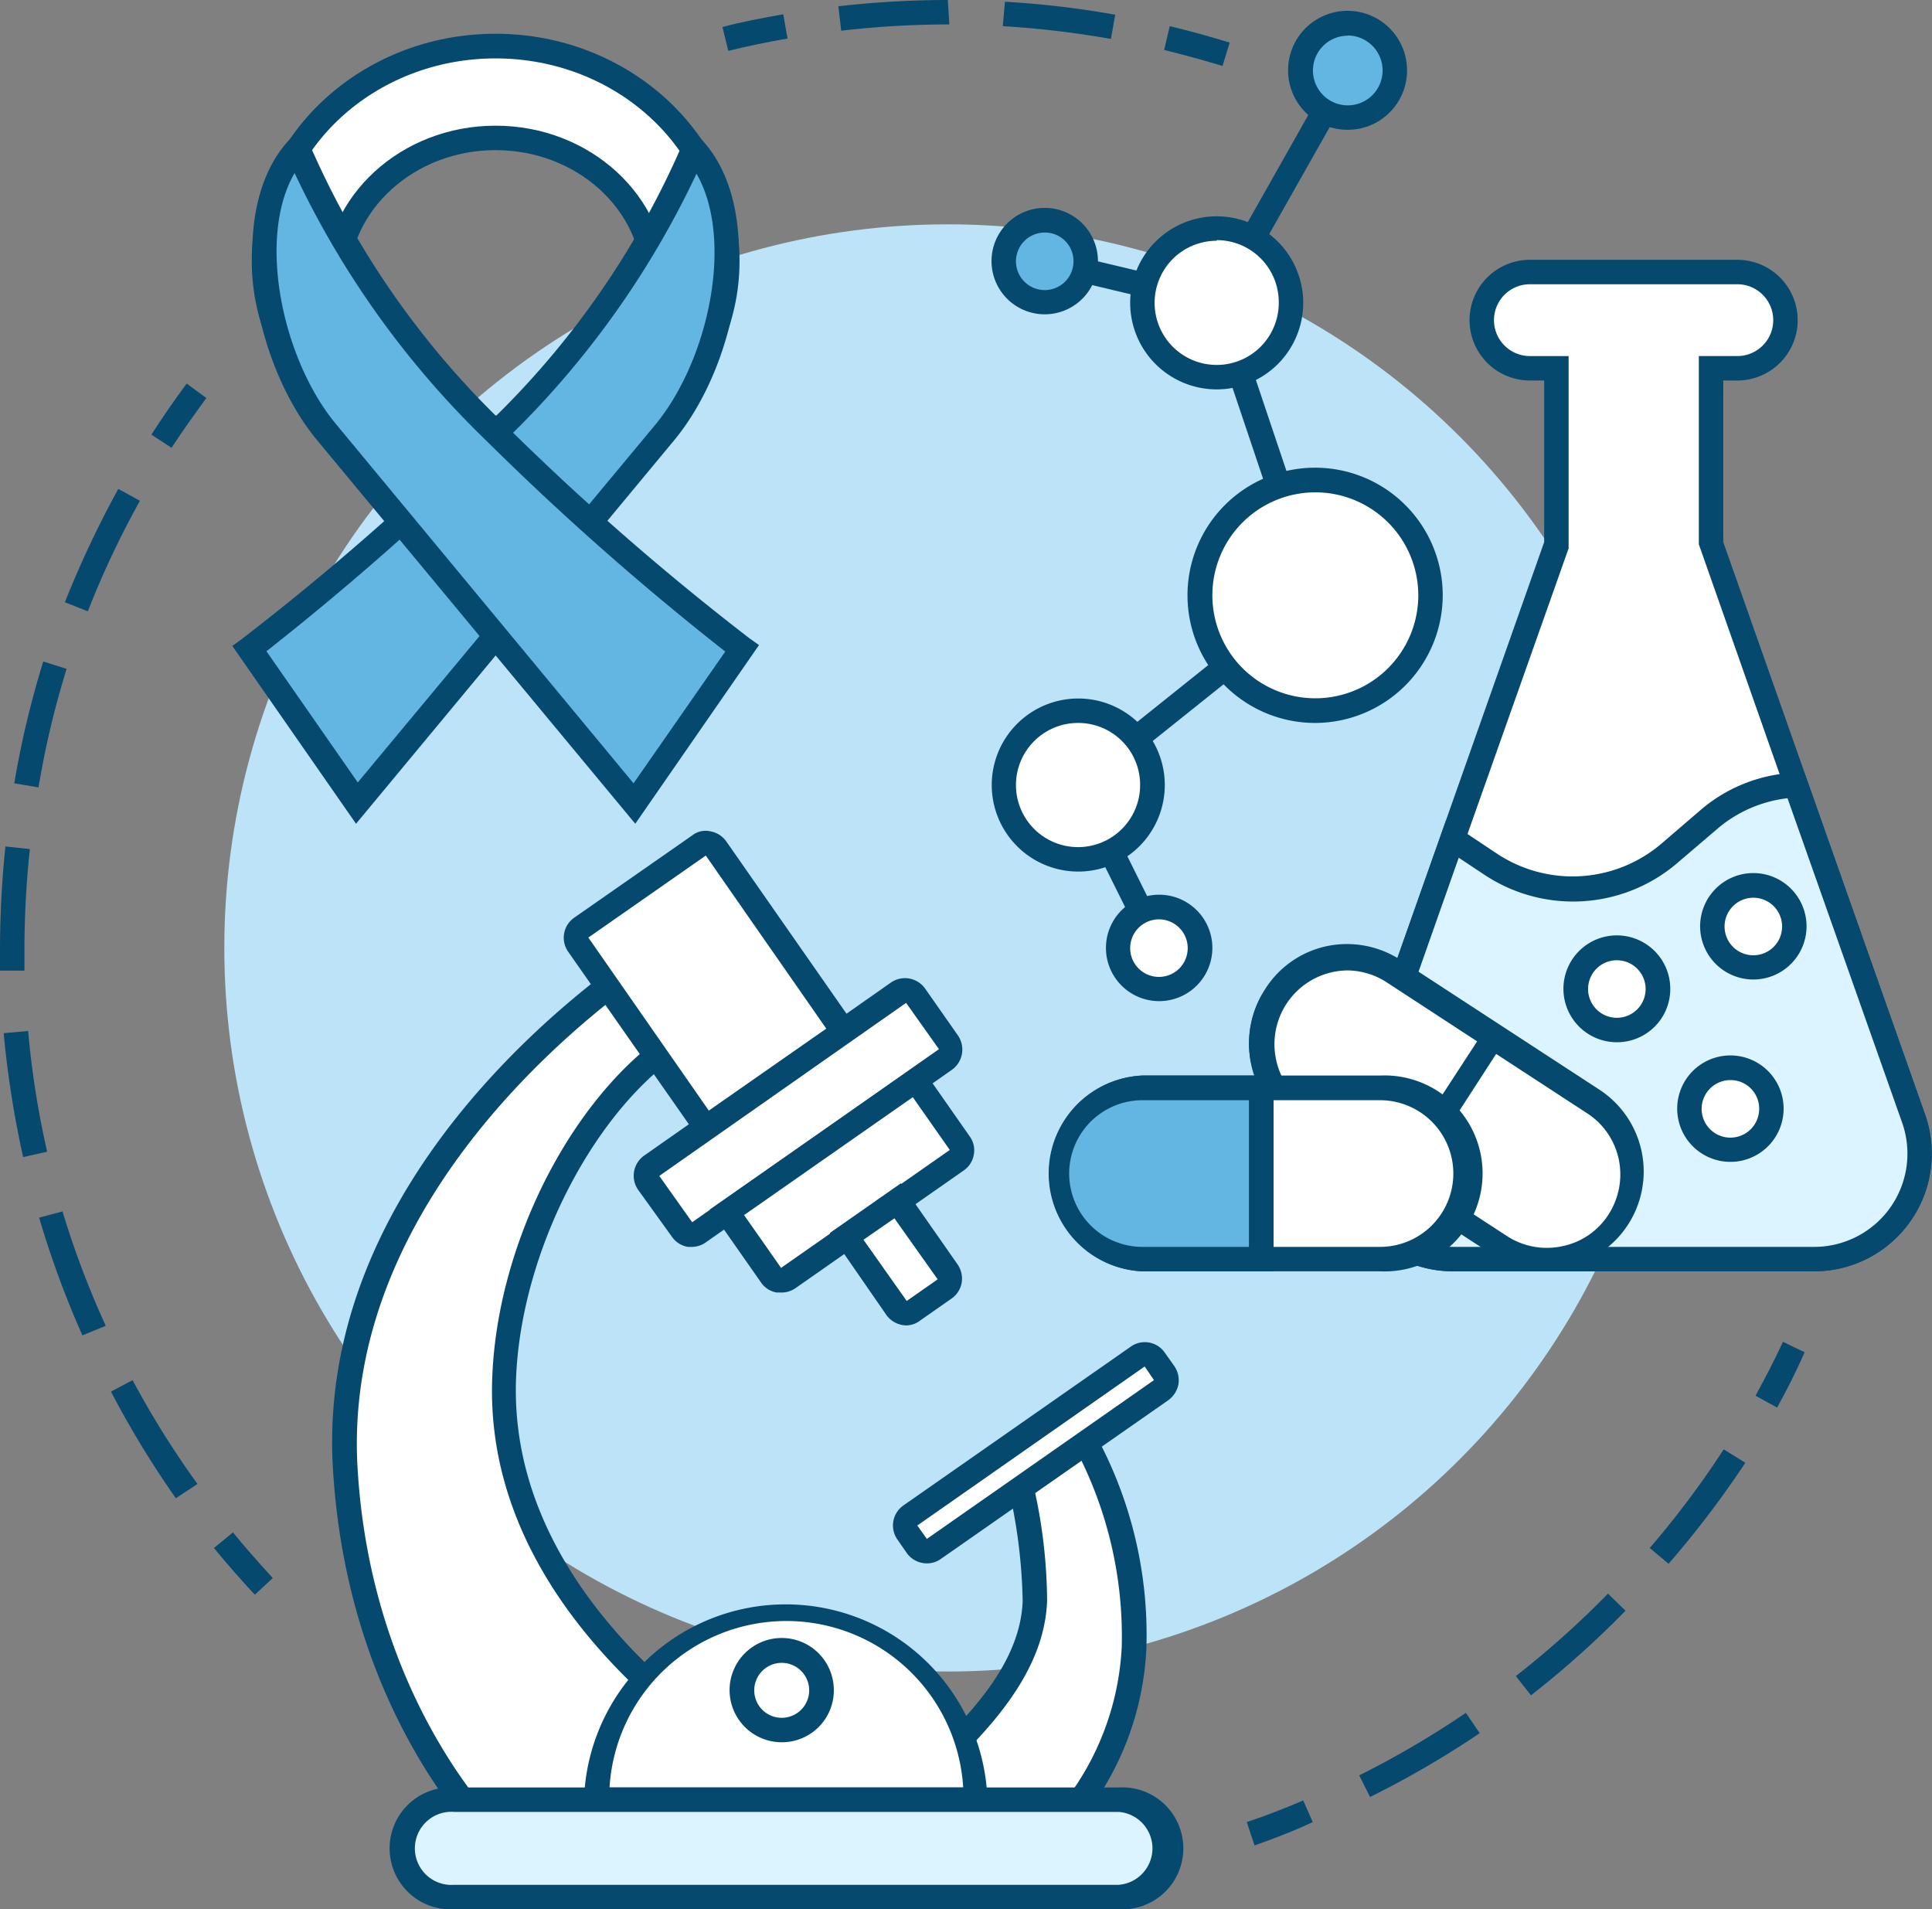 <svg xmlns="http://www.w3.org/2000/svg" viewBox="0 0 89.32 88.26"><rect x="0" y="0" width="89.32" height="88.26" fill="#808080" stroke="none"/><defs><style>.cls-1{fill:#bce3f8;}.cls-2{fill:#06496f;}.cls-3{fill:#fff;}.cls-4{fill:#63b5e2;}.cls-5{fill:#dcf4ff;}</style></defs><title>science_center</title><g id="Layer_2" data-name="Layer 2"><g id="Layer_1-2" data-name="Layer 1"><circle class="cls-1" cx="43.82" cy="43.82" r="33.45"/><path class="cls-2" d="M11.78,73.72c-.65-.7-1.29-1.43-1.89-2.16l.88-.72c.59.72,1.21,1.42,1.84,2.11Z"/><path class="cls-2" d="M8.13,69.26a43.81,43.81,0,0,1-3-4.93l1-.53a41.62,41.62,0,0,0,3,4.8ZM3.81,61.73a43.79,43.79,0,0,1-2-5.44L2.89,56a41.44,41.44,0,0,0,2,5.29ZM1.07,53.49a45.85,45.85,0,0,1-.9-5.73l1.13-.1a41.8,41.8,0,0,0,.88,5.58ZM0,44.87c0-.35,0-.7,0-1a46.73,46.73,0,0,1,.25-4.74l1.13.12a44.39,44.39,0,0,0-.25,4.62c0,.34,0,.68,0,1ZM1.78,36.4.66,36.21A43.21,43.21,0,0,1,2,30.58l1.08.34A41.31,41.31,0,0,0,1.78,36.4Zm2.28-8.14L3,27.84A46.34,46.34,0,0,1,5.47,22.6l1,.55A41.72,41.72,0,0,0,4.06,28.26Z"/><path class="cls-2" d="M7.93,20.7,7,20.09c.52-.81,1.07-1.6,1.63-2.36l.91.67C9,19.14,8.44,19.92,7.93,20.7Z"/><path class="cls-2" d="M82.16,65.07l-1-.55c.45-.82.88-1.65,1.27-2.49l1,.48C83.06,63.37,82.62,64.23,82.16,65.07Z"/><path class="cls-2" d="M63.34,83.07l-.5-1a42.65,42.65,0,0,0,4.93-2.89l.64.94A43.62,43.62,0,0,1,63.34,83.07Zm7.44-4.7-.7-.89a42.75,42.75,0,0,0,4.26-3.81l.81.79A43.86,43.86,0,0,1,70.78,78.37Zm6.36-6.08-.87-.73A42.38,42.38,0,0,0,79.69,67l1,.62A44.86,44.86,0,0,1,77.14,72.29Z"/><path class="cls-2" d="M58,85.31l-.36-1.08c.87-.29,1.75-.63,2.61-1l.44,1C59.78,84.66,58.87,85,58,85.31Z"/><path class="cls-2" d="M33.67,2.35l-.27-1.1C34.32,1,35.27.83,36.21.66l.2,1.12C35.49,1.94,34.57,2.13,33.67,2.35Z"/><path class="cls-2" d="M51.36,1.8a43.21,43.21,0,0,0-5-.59L46.46.08a43.27,43.27,0,0,1,5.1.6ZM38.89,1.42,38.76.29A44.77,44.77,0,0,1,43.82,0l.07,1.13A42.8,42.8,0,0,0,38.89,1.42Z"/><path class="cls-2" d="M56.52,3.05c-.89-.27-1.8-.52-2.7-.74l.26-1.1c.93.22,1.86.48,2.77.76Z"/><path class="cls-3" d="M22.91,2.13C17,2.13,12.2,6.58,12.2,12.07S17,22,22.91,22s10.71-4.45,10.71-9.94S28.83,2.13,22.91,2.13Zm0,17.65c-4.06,0-7.35-3-7.35-6.7s3.29-6.7,7.35-6.7,7.36,3,7.36,6.7S27,19.78,22.91,19.78Z"/><path class="cls-2" d="M22.91,22.58c-6.21,0-11.27-4.71-11.27-10.51S16.7,1.56,22.91,1.56,34.19,6.28,34.19,12.07,29.13,22.58,22.91,22.58Zm0-19.88c-5.59,0-10.14,4.2-10.14,9.37s4.55,9.38,10.14,9.38,10.14-4.21,10.14-9.38S28.5,2.7,22.91,2.7Zm0,17.65c-4.37,0-7.92-3.26-7.92-7.27s3.55-7.27,7.92-7.27,7.92,3.26,7.92,7.27S27.28,20.35,22.91,20.35Zm0-13.41c-3.74,0-6.79,2.76-6.79,6.14s3.05,6.13,6.79,6.13,6.79-2.75,6.79-6.13S26.66,6.94,22.91,6.94Z"/><path class="cls-4" d="M11.52,30l5,7.15L30.73,20c2.72-3.27,4.2-9.95,1.34-13.1h0a39.86,39.86,0,0,1-9.06,13A120,120,0,0,1,11.52,30Z"/><path class="cls-2" d="M16.46,38.08l-5.72-8.22.44-.32a121.29,121.29,0,0,0,11.43-10A39.74,39.74,0,0,0,31.54,6.69l.33-.87.62.69c2.94,3.24,1.68,10.22-1.32,13.84Zm-4.16-8,4.24,6.09L30.3,19.63c2.47-3,3.65-8.56,1.9-11.6a41.81,41.81,0,0,1-8.79,12.28A130.35,130.35,0,0,1,12.3,30.12Z"/><path class="cls-4" d="M34.3,30l-5,7.15L15.09,20C12.38,16.72,10.9,10,13.75,6.89h0a40,40,0,0,0,9.07,13A119.32,119.32,0,0,0,34.3,30Z"/><path class="cls-2" d="M29.37,38.08,14.66,20.35c-3-3.62-4.27-10.6-1.33-13.84L14,5.82l.32.87A39.94,39.94,0,0,0,23.21,19.5a121.29,121.29,0,0,0,11.43,10l.45.32ZM13.62,8c-1.75,3-.57,8.61,1.91,11.6L29.29,36.21l4.24-6.09a128.72,128.72,0,0,1-11.11-9.81A42.11,42.11,0,0,1,13.62,8Z"/><path class="cls-3" d="M88.47,51.71,79.1,25.16V17h1.22a2.23,2.23,0,0,0,2.23-2.23h0a2.22,2.22,0,0,0-2.23-2.22H70.73a2.21,2.21,0,0,0-2.22,2.22h0A2.22,2.22,0,0,0,70.73,17H72v8.13L62.59,51.71a4.87,4.87,0,0,0,4.59,6.5H83.87A4.88,4.88,0,0,0,88.47,51.71Z"/><path class="cls-2" d="M83.87,58.77H67.18a5.44,5.44,0,0,1-5.13-7.25l9.34-26.46V17.59h-.66a2.79,2.79,0,0,1,0-5.58h9.59a2.79,2.79,0,1,1,0,5.58h-.65v7.47L89,51.52a5.44,5.44,0,0,1-5.14,7.25ZM70.73,13.14a1.66,1.66,0,0,0,0,3.32h1.79l0,8.89L63.12,51.9a4.31,4.31,0,0,0,4.06,5.74H83.87a4.31,4.31,0,0,0,4.07-5.74l-9.4-26.74v-8.7h1.78a1.66,1.66,0,1,0,0-3.32Z"/><path class="cls-5" d="M67.18,58.21H83.87a4.88,4.88,0,0,0,4.6-6.5L83,36.29a6.66,6.66,0,0,0-4,1.59l-1.84,1.58a6.85,6.85,0,0,1-8.24.5l-1.79-1.19L62.59,51.71A4.87,4.87,0,0,0,67.18,58.21Z"/><path class="cls-2" d="M83.87,58.77H67.18a5.44,5.44,0,0,1-5.13-7.25L66.86,37.9l2.39,1.59A6.33,6.33,0,0,0,76.81,39l1.84-1.58A7.18,7.18,0,0,1,83,35.72l.42,0L89,51.52a5.44,5.44,0,0,1-5.14,7.25ZM67.44,39.65,63.12,51.9a4.31,4.31,0,0,0,4.06,5.74H83.87a4.31,4.31,0,0,0,4.07-5.74l-5.3-15a6.06,6.06,0,0,0-3.25,1.42l-1.85,1.58a7.41,7.41,0,0,1-8.91.54Z"/><circle class="cls-3" cx="74.76" cy="45.72" r="1.89"/><path class="cls-2" d="M74.76,48.18a2.47,2.47,0,1,1,2.46-2.46A2.46,2.46,0,0,1,74.76,48.18Zm0-3.79a1.33,1.33,0,1,0,1.32,1.33A1.33,1.33,0,0,0,74.76,44.39Z"/><circle class="cls-3" cx="81.06" cy="42.82" r="1.89"/><path class="cls-2" d="M81.06,45.28a2.46,2.46,0,1,1,2.46-2.46A2.46,2.46,0,0,1,81.06,45.28Zm0-3.78a1.33,1.33,0,1,0,1.33,1.32A1.33,1.33,0,0,0,81.06,41.5Z"/><circle class="cls-3" cx="80.01" cy="51.25" r="1.89"/><path class="cls-2" d="M80,53.71a2.46,2.46,0,1,1,2.46-2.46A2.46,2.46,0,0,1,80,53.71Zm0-3.78a1.33,1.33,0,1,0,1.33,1.32A1.32,1.32,0,0,0,80,49.93Z"/><rect class="cls-3" x="57.42" y="47.29" width="18.89" height="7.91" rx="3.96" transform="translate(38.81 -28.19) rotate(33.07)"/><path class="cls-2" d="M71.46,58.77A4.51,4.51,0,0,1,69,58l-9.2-6a4.52,4.52,0,0,1-1.32-6.26,4.47,4.47,0,0,1,2.85-2,4.54,4.54,0,0,1,3.41.63l9.2,6a4.52,4.52,0,0,1-1.54,8.21A4.29,4.29,0,0,1,71.46,58.77ZM62.28,44.86A3.41,3.41,0,0,0,59,49a3.41,3.41,0,0,0,1.47,2.14l9.2,6a3.38,3.38,0,0,0,2.55.47,3.31,3.31,0,0,0,2.14-1.46,3.42,3.42,0,0,0,.48-2.55,3.36,3.36,0,0,0-1.47-2.14l-9.2-6A3.39,3.39,0,0,0,62.28,44.86Z"/><path class="cls-3" d="M62.15,44.72h5.49a0,0,0,0,1,0,0v7.91a0,0,0,0,1,0,0H62.15a4,4,0,0,1-4-4v0A4,4,0,0,1,62.15,44.72Z" transform="translate(36.76 -26.45) rotate(33.07)"/><path class="cls-2" d="M64.88,55.35l-5.08-3.3a4.52,4.52,0,0,1-1.32-6.26,4.47,4.47,0,0,1,2.85-2,4.54,4.54,0,0,1,3.41.63l5.07,3.31Zm-2.6-10.49A3.41,3.41,0,0,0,59,49a3.41,3.41,0,0,0,1.47,2.14l4.12,2.68,3.7-5.68-4.12-2.69A3.39,3.39,0,0,0,62.28,44.86Z"/><rect class="cls-3" x="48.86" y="50.29" width="18.89" height="7.91" rx="3.96"/><path class="cls-2" d="M63.8,58.77h-11a4.53,4.53,0,0,1,0-9.05h11a4.53,4.53,0,1,1,0,9.05Zm-11-7.91a3.39,3.39,0,1,0,0,6.78h11a3.39,3.39,0,1,0,0-6.78Z"/><path class="cls-4" d="M52.82,50.29h5.49a0,0,0,0,1,0,0v7.91a0,0,0,0,1,0,0H52.82a4,4,0,0,1-4-4v0A4,4,0,0,1,52.82,50.29Z"/><path class="cls-2" d="M58.88,58.77H52.82a4.53,4.53,0,0,1,0-9.05h6.06Zm-6.06-7.91a3.39,3.39,0,1,0,0,6.78h4.92V50.86Z"/><polygon class="cls-2" points="53.08 44.07 49.13 36.13 60.14 27.32 55.63 13.91 61.81 2.97 62.8 3.53 56.87 14.02 61.47 27.71 50.56 36.44 54.1 43.57 53.08 44.07"/><rect class="cls-2" x="51.71" y="8.93" width="1.13" height="8.17" transform="translate(27.5 60.86) rotate(-76.6)"/><circle class="cls-3" cx="53.59" cy="43.82" r="1.89"/><path class="cls-2" d="M53.59,46.28a2.46,2.46,0,1,1,2.46-2.46A2.46,2.46,0,0,1,53.59,46.28Zm0-3.78a1.33,1.33,0,1,0,1.32,1.32A1.33,1.33,0,0,0,53.59,42.5Z"/><circle class="cls-4" cx="48.3" cy="12.07" r="1.89"/><path class="cls-2" d="M48.3,14.53a2.46,2.46,0,1,1,2.46-2.46A2.46,2.46,0,0,1,48.3,14.53Zm0-3.78a1.33,1.33,0,1,0,1.33,1.32A1.32,1.32,0,0,0,48.3,10.75Z"/><circle class="cls-4" cx="62.3" cy="3.25" r="2.18"/><path class="cls-2" d="M62.3,6a2.75,2.75,0,1,1,2.75-2.74A2.74,2.74,0,0,1,62.3,6Zm0-4.35a1.61,1.61,0,1,0,1.62,1.61A1.62,1.62,0,0,0,62.3,1.64Z"/><circle class="cls-3" cx="49.85" cy="36.29" r="3.43"/><path class="cls-2" d="M49.85,40.29a4,4,0,1,1,4-4A4,4,0,0,1,49.85,40.29Zm0-6.87a2.87,2.87,0,1,0,2.86,2.87A2.86,2.86,0,0,0,49.85,33.42Z"/><circle class="cls-3" cx="56.25" cy="13.97" r="3.43"/><path class="cls-2" d="M56.25,18a4,4,0,1,1,4-4A4,4,0,0,1,56.25,18Zm0-6.87A2.87,2.87,0,1,0,59.12,14,2.87,2.87,0,0,0,56.25,11.1Z"/><circle class="cls-3" cx="60.8" cy="27.52" r="5.33"/><path class="cls-2" d="M60.8,33.42a5.9,5.9,0,1,1,5.9-5.9A5.91,5.91,0,0,1,60.8,33.42Zm0-10.66a4.76,4.76,0,1,0,4.77,4.76A4.76,4.76,0,0,0,60.8,22.76Z"/><path class="cls-3" d="M28.69,45.18C24.86,48.06,15.29,56.29,16,67.88s7.29,17.56,7.29,17.56l7.83-.27s4.1-2.88,0-6.36S23,70.17,23.25,63.66s4.2-13.62,8.89-16-.76-3.79-.76-3.79Z"/><path class="cls-2" d="M23.05,86l-.17-.15c-.28-.26-6.81-6.28-7.49-18s8.84-20.09,13-23.18l.09,0,2.87-1.46.2.05c.49.12,2.92.8,3.09,2.28.11.91-.61,1.74-2.2,2.56-4.47,2.31-8.32,9.3-8.58,15.58-.27,6.59,4,11.63,7.62,14.69a4.75,4.75,0,0,1,2,3.78,5,5,0,0,1-2.06,3.47l-.14.1ZM29,45.67c-4,3-13.11,11.12-12.47,22.17.59,10.2,5.95,16,7,17l7.39-.26a3.77,3.77,0,0,0,1.46-2.51,3.67,3.67,0,0,0-1.62-2.85c-3.82-3.23-8.31-8.56-8-15.61.28-6.75,4.31-14,9.19-16.53,1.22-.64,1.63-1.15,1.6-1.42-.06-.47-1.16-1-2-1.26Z"/><path class="cls-3" d="M42.77,82c3.25-2.87,5-5.36,5.07-8A25.26,25.26,0,0,0,47,67.88L49.85,66a18.89,18.89,0,0,1,2.58,10.11,13.1,13.1,0,0,1-4.49,9.29l-4.69-.9Z"/><path class="cls-2" d="M48.09,86.05l-5.33-1-.61-3.28.24-.21c3.3-2.91,4.8-5.24,4.89-7.55a25,25,0,0,0-.85-6l-.1-.4L50,65.26l.31.47A19.29,19.29,0,0,1,53,76.17a13.62,13.62,0,0,1-4.71,9.72Zm-4.36-2,4.05.79a12.7,12.7,0,0,0,4.08-8.71,18.61,18.61,0,0,0-2.21-9.29l-2,1.29A24.46,24.46,0,0,1,48.41,74c-.1,2.59-1.65,5.11-5,8.14Z"/><rect class="cls-3" x="35" y="43.9" width="3.79" height="15.05" rx="0.57" transform="translate(57.92 -8.27) rotate(55.06)"/><path class="cls-2" d="M32,57.64l-.2,0a1.12,1.12,0,0,1-.73-.46h0L29.5,55a1.14,1.14,0,0,1,.28-1.58l11.41-8a1.14,1.14,0,0,1,1.58.28l1.52,2.17A1.15,1.15,0,0,1,44,49.46l-11.41,8A1.12,1.12,0,0,1,32,57.64Zm0-1.13-.47.32.47-.32Zm9.89-10.15-11.41,8L32,56.5l11.41-8Z"/><path class="cls-3" d="M37.1,49.34h3.54a.57.57,0,0,1,.57.57v9.51a.57.57,0,0,1-.57.57H37.1a0,0,0,0,1,0,0V49.34A0,0,0,0,1,37.1,49.34Z" transform="translate(61.54 -8.74) rotate(55.06)"/><path class="cls-2" d="M36.11,59.75l-.2,0a1.1,1.1,0,0,1-.73-.47l-2.36-3.37,9.66-6.74,2.35,3.36a1.08,1.08,0,0,1,.19.85,1.1,1.1,0,0,1-.47.73l-7.79,5.45A1.12,1.12,0,0,1,36.11,59.75Zm0-1.14-.47.33.47-.33ZM34.4,56.17l1.71,2.44,7.8-5.45L42.2,50.72Z"/><path class="cls-3" d="M39.35,56.79h4a.57.57,0,0,1,.57.57V59.1a.57.57,0,0,1-.57.57h-4a0,0,0,0,1,0,0V56.79a0,0,0,0,1,0,0Z" transform="translate(65.52 -9.26) rotate(55.06)"/><path class="cls-2" d="M41.92,61.27a1.16,1.16,0,0,1-.94-.48L38.36,57l3.29-2.3,2.62,3.75a1.16,1.16,0,0,1,.19.85,1.13,1.13,0,0,1-.47.73l-1.43,1A1.08,1.08,0,0,1,41.92,61.27Zm0-1.13-.46.32.46-.32Zm-2-2.83,2,2.83,1.43-1-2-2.82Z"/><path class="cls-3" d="M27.83,41.55H38.13a0,0,0,0,1,0,0V49.3a0,0,0,0,1,0,0H27.83a.57.57,0,0,1-.57-.57V42.12a.57.57,0,0,1,.57-.57Z" transform="translate(51.21 -7.39) rotate(55.06)"/><path class="cls-2" d="M32.49,52.89,26.27,44a1.13,1.13,0,0,1,.28-1.58L32,38.62a1,1,0,0,1,.84-.19,1.14,1.14,0,0,1,.74.47l6.21,8.9ZM27.2,43.34l5.57,8,5.43-3.79-5.57-8-5.9,4.12Z"/><rect class="cls-3" x="46.93" y="60.18" width="1.89" height="13.95" rx="0.57" transform="translate(75.51 -10.55) rotate(55.06)"/><path class="cls-2" d="M42.85,72.27a1.14,1.14,0,0,1-.93-.48h0l-.43-.62a1.13,1.13,0,0,1,.28-1.58l10.51-7.34a1.12,1.12,0,0,1,1.57.28l.44.62a1.16,1.16,0,0,1,.19.85,1.19,1.19,0,0,1-.47.73L43.49,72.07A1.08,1.08,0,0,1,42.85,72.27Zm0-1.13h0L53.35,63.8l-.43-.63L42.41,70.52Z"/><path class="cls-3" d="M36.35,74.43a8.77,8.77,0,0,0-8.76,8.76H45.11A8.76,8.76,0,0,0,36.35,74.43Z"/><path class="cls-2" d="M45.68,83.76H27v-.57a9.33,9.33,0,0,1,18.65,0Zm-17.5-1.13H44.53a8.19,8.19,0,0,0-16.35,0Z"/><circle class="cls-3" cx="36.14" cy="78.14" r="1.84"/><path class="cls-2" d="M36.14,80.54a2.41,2.41,0,1,1,2.41-2.4A2.4,2.4,0,0,1,36.14,80.54Zm0-3.67a1.27,1.27,0,1,0,1.27,1.27A1.27,1.27,0,0,0,36.14,76.87Z"/><rect class="cls-5" x="18.74" y="83.19" width="35.23" height="4.5" rx="2.25"/><path class="cls-2" d="M51.72,88.26H21a2.82,2.82,0,1,1,0-5.63H51.72a2.82,2.82,0,1,1,0,5.63ZM21,83.76a1.69,1.69,0,1,0,0,3.37H51.72a1.69,1.69,0,0,0,0-3.37Z"/></g></g></svg>